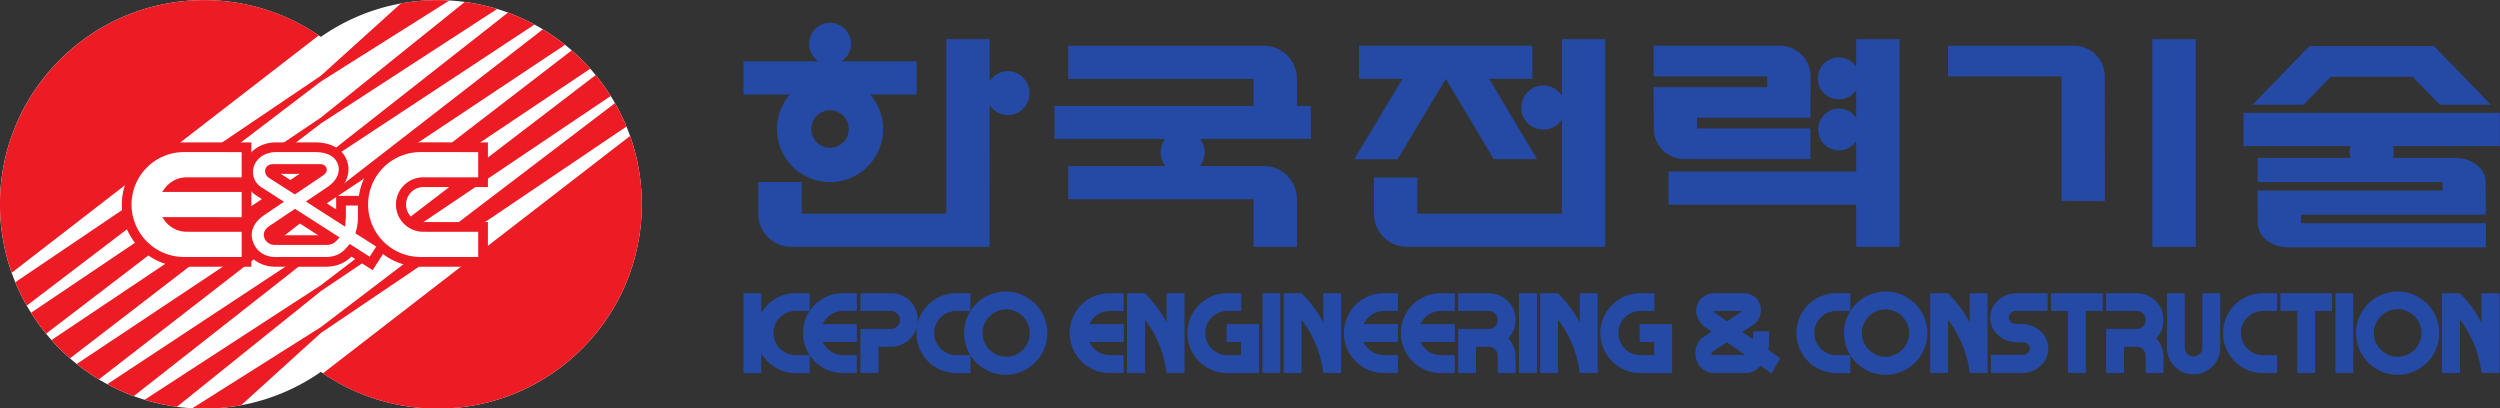 <svg xmlns="http://www.w3.org/2000/svg" width="1224.062mm" height="200mm" viewBox="0 0 1224.062 200"><rect x="0" y="0" width="1224.062" height="200" fill="#333333" stroke="none"/><defs><clipPath id="a" clipPathUnits="userSpaceOnUse"><path d="M0 595h842V0H0Z"/></clipPath></defs><g clip-path="url(#a)" transform="matrix(4.439 0 0 -4.439 -647.77 1686.381)"><path d="m0 0-.008.117c0 2-1.621 3.621-3.621 3.621l-21.598.002V.086h20.45v-2.971h-21.959v-3.656h12.211a2.402 2.402 0 0 1-.51-1.473c0-.576.209-1.097.545-1.513h-10.735v-3.655h20.448v-5.257H0v5.173l-.008.116c0 2-1.621 3.623-3.621 3.623h-7.086c.334.416.543.937.543 1.513 0 .557-.197 1.065-.51 1.473H1.531v3.656H0Z" style="fill:#254aa5;fill-opacity:1;fill-rule:nonzero;stroke:none" transform="translate(288.977 371.11)"/><path d="m0 0 5.316 8.865L10.602.008h4.779l-5.285 8.857h4.763v3.655H-4.25V8.865H.541L-4.779 0Z" style="fill:#254aa5;fill-opacity:1;fill-rule:nonzero;stroke:none" transform="translate(300.082 362.343)"/><path d="M0 0h-4.777v-6.258A2.424 2.424 0 0 1-6.83-5.117a2.43 2.43 0 0 1-2.43-2.432 2.429 2.429 0 0 1 2.43-2.43c.867 0 1.621.459 2.053 1.139v-10.41h-15.955v3.982h-4.776l.006-4.015c0-2 1.621-3.621 3.623-3.621H.002Z" style="fill:#254aa5;fill-opacity:1;fill-rule:nonzero;stroke:none" transform="translate(322.984 375.585)"/><path d="M0 0a2.423 2.423 0 0 1-2.055-1.139v4.666h-4.777v-19.25h-15.959V-12.234h-4.775v-3.407l.003-.115c0-2 1.624-3.621 3.625-3.621h21.879l.004 15.658A2.428 2.428 0 0 1 0-4.861 2.432 2.432 0 0 1 0 0" style="fill:#254aa5;fill-opacity:1;fill-rule:nonzero;stroke:none" transform="translate(257.137 372.058)"/><path d="M0 0a2.07 2.07 0 1 0 0 4.14A2.07 2.07 0 0 0 0 0m-5.85 2.07A5.849 5.849 0 0 1 0-3.779 5.85 5.85 0 0 1 5.852 2.07a5.83 5.83 0 0 1-1.411 3.805h5.112v3.666H1.262a2.302 2.302 0 0 1 1.049 1.932A2.308 2.308 0 1 1-1.26 9.541h-8.289V5.875h5.11A5.83 5.83 0 0 1-5.85 2.07" style="fill:#254aa5;fill-opacity:1;fill-rule:nonzero;stroke:none" transform="translate(237.48 363.597)"/><path d="M0 0a2.308 2.308 0 0 1-1.93 1.049 2.308 2.308 0 0 1 0-4.617c.809 0 1.516.416 1.93 1.047v-3.122a2.3 2.3 0 0 1-1.93 1.051 2.31 2.31 0 0 1 0-4.619c.809 0 1.516.416 1.93 1.047v-3.367h-20.703v-3.657H0v-4.66h4.777V3.068H0Z" style="fill:#254aa5;fill-opacity:1;fill-rule:nonzero;stroke:none" transform="translate(350.67 372.517)"/><path d="M0 0v3.377h-12.514v1.191H-.006L.02 9.127c0 1.865-1.545 3.377-3.409 3.377l-13.902-.002V9.127h12.516V7.939h-12.526l.026-4.562A3.376 3.376 0 0 1-13.9 0Z" style="fill:#254aa5;fill-opacity:1;fill-rule:nonzero;stroke:none" transform="translate(345.621 362.353)"/><path d="M388.115 375.585h-4.777v-22.916h4.777z" style="fill:#254aa5;fill-opacity:1;fill-rule:nonzero;stroke:none"/><path d="m0 0-.008 13.52-.008.248a3.375 3.375 0 0 1-3.375 3.377l-.24-.002h-13.662v-3.375h12.516V.035Z" style="fill:#254aa5;fill-opacity:1;fill-rule:nonzero;stroke:none" transform="translate(378.09 357.712)"/><path d="M0 0h-28.268v-3.662h11.791a2.408 2.408 0 0 1-.089-.641c0-.23.043-.449.105-.662h-10.254v-2.664h20.391v-.935h-20.401l.018-3.407.008-.195c0-1.473 1.511-2.666 3.377-2.666h21.777v2.666h-20.391v.939h20.383l-.008 3.598c0 1.475-1.511 2.666-3.377 2.666l-6.871-.002c.061.213.104.432.104.662 0 .223-.031.438-.088.641H0Z" style="fill:#254aa5;fill-opacity:1;fill-rule:nonzero;stroke:none" transform="translate(421.662 367.45)"/><path d="M0 0h9.021l3.008-3.084h5.621l-6.267 6.461H-2.354l-6.279-6.461h5.625z" style="fill:#254aa5;fill-opacity:1;fill-rule:nonzero;stroke:none" transform="translate(403.018 371.437)"/><path d="M0 0a22.408 22.408 0 0 1-12.871-4.053A22.41 22.41 0 0 1-25.742 0C-38.184 0-48.27-10.084-48.27-22.527c0-12.442 10.086-22.526 22.528-22.526A22.41 22.41 0 0 1-12.871-41 22.408 22.408 0 0 1 0-45.053c12.441 0 22.527 10.084 22.527 22.526C22.527-10.084 12.441 0 0 0" style="fill:#fff;fill-opacity:1;fill-rule:nonzero;stroke:none" transform="translate(194.191 379.886)"/><path d="m0 0-33.879-26.182a22.426 22.426 0 0 1 12.65-3.888c12.44 0 22.526 10.086 22.526 22.527C1.297-4.898.838-2.359 0 0" style="fill:#ed1c24;fill-opacity:1;fill-rule:nonzero;stroke:none" transform="translate(215.422 364.903)"/><path d="m0 0 5.754 3.738 13.685 8.887a22.39 22.39 0 0 1-3.564.775L5.057 4.707 0 .646l-9.422-6.345-22.545-15.182a22.742 22.742 0 0 1 1.66-2.308L-9.598-7.344z" style="fill:#ed1c24;fill-opacity:1;fill-rule:nonzero;stroke:none" transform="translate(181.32 366.286)"/><path d="M0 0a21.789 21.789 0 0 1-1.262 2.582l-23.912-18.209-8.527-6.492-3.332-2.104-10.848-6.845c.432-.026.869-.041 1.309-.041 1.39 0 2.75.129 4.074.371l6.289 5.701 2.508 2.271 7.826 5.287z" style="fill:#ed1c24;fill-opacity:1;fill-rule:nonzero;stroke:none" transform="translate(215.022 365.942)"/><path d="m0 0 9.422 6.344 22.545 15.174a22.394 22.394 0 0 1-1.658 2.308L9.598 7.986 0 .646l-5.76-3.74-13.681-8.892c1.15-.35 2.341-.61 3.564-.774l10.818 8.696z" style="fill:#ed1c24;fill-opacity:1;fill-rule:nonzero;stroke:none" transform="translate(181.32 347.794)"/><path d="m0 0 7.633 5.029 15.926 10.498c-.936.504-1.911.946-2.918 1.317L7.063 6.186 0 .639l-9.604-6.438-20.105-13.471a22.223 22.223 0 0 1 2.041-2.019L-9.457-7.277z" style="fill:#ed1c24;fill-opacity:1;fill-rule:nonzero;stroke:none" transform="translate(181.32 361.667)"/><path d="m0 0 8.943 5.951L26.93 17.92a22.69 22.69 0 0 1-2.446 1.705L8.557 7.277 0 .646l-8.943-5.955-17.985-11.972a22.082 22.082 0 0 1 2.446-1.705L-8.557-6.637z" style="fill:#ed1c24;fill-opacity:1;fill-rule:nonzero;stroke:none" transform="translate(181.32 357.04)"/><path d="m0 0 9.604 6.434L29.709 19.9a22.384 22.384 0 0 1-2.041 2.022L9.457 7.918 0 .646l-7.635-5.035-15.926-10.504a22.39 22.39 0 0 1 2.922-1.318L-7.064-5.549z" style="fill:#ed1c24;fill-opacity:1;fill-rule:nonzero;stroke:none" transform="translate(181.32 352.42)"/><path d="M0 0c-12.441 0-22.527-10.086-22.527-22.525 0-2.647.459-5.188 1.297-7.547L12.645-3.885A22.415 22.415 0 0 1 0 0" style="fill:#ed1c24;fill-opacity:1;fill-rule:nonzero;stroke:none" transform="translate(168.45 379.886)"/><path d="m0 0 3.326 2.096L14.17 8.934a22.303 22.303 0 0 1-5.35-.327L2.508 2.902 0 .637-7.824-4.65l-25.879-17.489a22.68 22.68 0 0 1 1.264-2.582L-8.523-6.496z" style="fill:#ed1c24;fill-opacity:1;fill-rule:nonzero;stroke:none" transform="translate(181.32 370.913)"/><path d="m0 0 7.143-.002v4.93l-7.432.002c-3.781 0-6.859-3.076-6.859-6.858 0-3.783 3.078-6.857 6.859-6.857l7.432-.004v4.928L0-3.859A1.93 1.93 0 0 0 0 0" style="fill:#ed1c24;fill-opacity:1;fill-rule:nonzero;stroke:none" transform="translate(192.602 359.269)"/><path d="M0 0a6.865 6.865 0 0 1-6.859-6.857 6.864 6.864 0 0 1 6.857-6.858l7.432-.004V-.002z" style="fill:#ed1c24;fill-opacity:1;fill-rule:nonzero;stroke:none" transform="translate(166.223 364.198)"/><path d="M0 0a5.791 5.791 0 0 0-5.785 5.785A5.792 5.792 0 0 0 0 11.57l6.361-.002V8.783l-6.07.002a3.01 3.01 0 0 1-2.418-1.228l-.279-.379s8.316-.002 8.767-.004V4.391l-8.767.002.277-.379a3.008 3.008 0 0 1 2.42-1.233l6.07-.002V-.002L0 0" style="fill:#fff;fill-opacity:1;fill-rule:nonzero;stroke:none" transform="translate(166.22 351.556)"/><path d="M0 0c-.094 0-.129.016-.148.033a.521.521 0 0 0 .105.082l2.252 1.514L4.748 0Zm3.635 6.771-1.471-.988-1.539.988ZM10.086.703a6.61 6.61 0 0 1 .123 1.225l-.002.115s-.031-.035-.035-.037c.027.224.037.473.037.758v1.582H6.734V2.852l-1.384.89 1.035.696c1.097.736 1.709 1.777 1.709 2.835 0 .247-.031.495-.102.739-.39 1.418-1.707 2.232-3.609 2.232H.141c-1.659 0-2.996-.875-3.493-2.285a3.075 3.075 0 0 1-.158-.982c0-.848.334-1.887 1.492-2.633l1.045-.672c-.271-.186-.59-.399-.59-.399l-.21-.146C-2.986 2.33-3.645 1.234-3.645.045c0-.248.03-.5.088-.756C-3.178-2.363-1.748-3.473 0-3.473h5.547c1.383 0 2.242.506 2.871 1.119.639-.408 2.34-1.5 2.34-1.5L12.633-.93 10.086.703" style="fill:#ed1c24;fill-opacity:1;fill-rule:nonzero;stroke:none" transform="translate(176.27 353.954)"/><path d="m0 0-2.697-1.811h.004c-.483-.312-.69-.734-.588-1.187.095-.414.472-.898 1.217-.898h5.546c.565 0 .916.093 1.379.625l.184.207L.131.088zm-2.271 5.02c-.614 0-.893-.395-.893-.762 0-.324.178-.608.498-.797l-.008.002L.113 1.678l2.955 1.984c.461.309.616.553.553.867-.047.225-.269.491-.748.491Zm-2.305-8.315c-.319 1.383.703 2.293 1.342 2.711l.211.145L-1.09.871l-2.412 1.551a1.99 1.99 0 0 0-.902 2.357c.34.967 1.291 1.569 2.48 1.569h4.242c1.405 0 2.321-.514 2.577-1.448.236-.849-.202-1.744-1.172-2.396L1.332.895l4.332-2.778.078 1.039V.451h1.33C7.07.113 7.07-.807 7.07-.807c.002-.013.002-.041.002-.082 0-.23-.021-.853-.228-1.545l-.053-.171 2.297-1.471c-.164-.258-.553-.863-.719-1.119L6.16-3.781l-.133-.166c-.634-.789-1.281-1.278-2.545-1.278h-5.546c-1.237 0-2.247.776-2.512 1.93" style="fill:#fff;fill-opacity:1;fill-rule:nonzero;stroke:none" transform="translate(178.334 356.778)"/><path d="M0 0a5.79 5.79 0 0 0-5.785 5.785A5.79 5.79 0 0 0 0 11.57l6.359-.002V8.783l-6.07.002a3.006 3.006 0 0 1-3.002-3.002A3.006 3.006 0 0 1 .289 2.781l6.07-.002V-.002L0 0" style="fill:#fff;fill-opacity:1;fill-rule:nonzero;stroke:none" transform="translate(192.313 351.556)"/><path d="M0 0h1.538v1.959H0a4.382 4.382 0 0 1-4.399-4.381v-.016A4.41 4.41 0 0 1 0-6.842h1.538v1.977H0c-.984 0-1.843.594-2.225 1.452h3.763v1.967h-3.763A2.457 2.457 0 0 0 0 0" style="fill:#254aa5;fill-opacity:1;fill-rule:nonzero;stroke:none" transform="translate(238.902 345.598)"/><path d="M0 0a2.937 2.937 0 0 1-2.756 1.875h-3.375V-.084h3.359a1 1 0 0 0 .994-.997c0-.55-.448-.98-.994-.98h-3.359v-4.865h1.995v2.903h1.447A2.951 2.951 0 0 1 0-2.145c.132.333.198.695.198 1.064C.198-.699.132-.338 0 0" style="fill:#254aa5;fill-opacity:1;fill-rule:nonzero;stroke:none" transform="translate(246.96 345.682)"/><path d="M0 0a2.436 2.436 0 0 0-2.434 2.443A2.425 2.425 0 0 0 0 4.865h1.553v1.959H0a4.365 4.365 0 0 1-3.783-2.178v2.178h-1.959v-8.801h1.959v2.19c.76-1.295 2.175-2.19 3.783-2.19h1.553V0H0" style="fill:#254aa5;fill-opacity:1;fill-rule:nonzero;stroke:none" transform="translate(233.677 340.732)"/><path d="M0 0h1.553v1.959H0a4.383 4.383 0 0 1-4.4-4.381v-.016A4.41 4.41 0 0 1 0-6.842h1.553v1.977H0c-.987 0-1.845.594-2.207 1.452h3.778v1.967h-3.778A2.424 2.424 0 0 0 0 0" style="fill:#254aa5;fill-opacity:1;fill-rule:nonzero;stroke:none" transform="translate(268.313 345.598)"/><path d="M0 0h1.548v1.959H0a4.382 4.382 0 0 1-4.399-4.381v-.016A4.41 4.41 0 0 1 0-6.842h1.548v1.977H0c-.991 0-1.853.594-2.224 1.452h3.787v1.967h-3.771A2.415 2.415 0 0 0 0 0" style="fill:#254aa5;fill-opacity:1;fill-rule:nonzero;stroke:none" transform="translate(298.565 345.598)"/><path d="M0 0h1.535v1.959H0c-2.439 0-4.41-1.943-4.41-4.381v-.016A4.408 4.408 0 0 1 0-6.842h1.535v1.977H0a2.427 2.427 0 0 0-2.241 1.452H1.55v1.967h-3.791A2.458 2.458 0 0 0 0 0" style="fill:#254aa5;fill-opacity:1;fill-rule:nonzero;stroke:none" transform="translate(304.853 345.598)"/><path d="M0 0c1.228-.032 2.252-.727 2.683-1.726.115-.304.198-.634.198-.966 0-.345-.083-.678-.198-.998-.431-1.011-1.49-1.721-2.748-1.721h-3.384v2.008H.083c.43 0 .755.298.755.711 0 .397-.359.662-.755.662l-.728.015c-1.233.033-2.257.728-2.687 1.718-.117.314-.2.647-.2.981 0 .344.083.678.2.996.43.992 1.504 1.71 2.754 1.71h3.376V1.431H-.71a.733.733 0 0 1-.755-.747c0-.403.342-.667.755-.667L0 0" style="fill:#254aa5;fill-opacity:1;fill-rule:nonzero;stroke:none" transform="translate(368.978 344.167)"/><path d="M285.181 338.756h1.96v8.801h-1.96z" style="fill:#254aa5;fill-opacity:1;fill-rule:nonzero;stroke:none"/><path d="M0 0a2.432 2.432 0 1 0 0 4.865h1.538v1.959H0a4.387 4.387 0 0 1-4.402-4.396A4.4 4.4 0 0 1 0-1.977h1.538V0H0" style="fill:#254aa5;fill-opacity:1;fill-rule:nonzero;stroke:none" transform="translate(348.48 340.732)"/><path d="M0 0a2.432 2.432 0 0 0-2.423 2.428A2.428 2.428 0 0 0 0 4.865h1.561v1.959H0a4.384 4.384 0 0 1-4.385-4.396C-4.385 0-2.423-1.977 0-1.977h1.561V0H0" style="fill:#254aa5;fill-opacity:1;fill-rule:nonzero;stroke:none" transform="translate(395.519 340.732)"/><path d="M0 0a2.626 2.626 0 0 0-2.639 2.614A2.63 2.63 0 0 0 0 5.235 2.618 2.618 0 0 0 0 0m0 7.195a4.583 4.583 0 0 1-4.609-4.581A4.598 4.598 0 0 1 0-1.982c2.522 0 4.581 2.062 4.581 4.596A4.582 4.582 0 0 1 0 7.195" style="fill:#254aa5;fill-opacity:1;fill-rule:nonzero;stroke:none" transform="translate(353.933 340.546)"/><path d="M0 0c-1.366 0-2.457 1.091-2.457 2.428A2.435 2.435 0 0 0 0 4.865h1.54v1.959H0a4.389 4.389 0 0 1-4.416-4.396A4.402 4.402 0 0 1 0-1.977h1.54V0H0" style="fill:#254aa5;fill-opacity:1;fill-rule:nonzero;stroke:none" transform="translate(251.427 340.732)"/><path d="M0 0c-1.454 0-2.638 1.177-2.638 2.614 0 1.441 1.184 2.621 2.638 2.621A2.618 2.618 0 0 0 0 0m-.082 7.195a4.581 4.581 0 0 1-4.594-4.581A4.596 4.596 0 0 1-.082-1.982c2.521 0 4.581 2.062 4.581 4.596A4.582 4.582 0 0 1-.082 7.195" style="fill:#254aa5;fill-opacity:1;fill-rule:nonzero;stroke:none" transform="translate(256.945 340.546)"/><path d="M0 0c0 .382-.082.743-.199 1.081a2.943 2.943 0 0 1-2.748 1.875h-3.384V.997h3.368c.545 0 .999-.451.999-.997 0-.533-.454-.979-.999-.979h-3.368v-4.866h1.969v2.903h1.399c.545 0 .999-.449.999-.998v-1.905H0v1.79c0 .384-.082.748-.199 1.077-.15.366-.348.67-.613.957.265.281.463.596.613.958C-.082-.73 0-.369 0 0" style="fill:#254aa5;fill-opacity:1;fill-rule:nonzero;stroke:none" transform="translate(313.094 344.6)"/><path d="M0 0v-3.226A12.666 12.666 0 0 1-2.354-.049c-.019.017-.055.032-.072.049h-1.935v-8.801h1.969v5.877A11.888 11.888 0 0 0-.223-7.509c.049-.217.095-.429.125-.649.05-.197.098-.643.098-.643h1.969V0H0" style="fill:#254aa5;fill-opacity:1;fill-rule:nonzero;stroke:none" transform="translate(291.882 347.557)"/><path d="M0 0v-3.226A13.904 13.904 0 0 1-2.357-.049.227.227 0 0 0-2.424 0h-1.937v-8.801h1.971v5.877A12.258 12.258 0 0 0-.23-7.509c.048-.217.098-.429.13-.649.034-.197.1-.643.1-.643h1.961V0H0" style="fill:#254aa5;fill-opacity:1;fill-rule:nonzero;stroke:none" transform="translate(363.19 347.557)"/><path d="M313.473 338.756h1.979v8.801h-1.979z" style="fill:#254aa5;fill-opacity:1;fill-rule:nonzero;stroke:none"/><path d="M0 0v-1.967h1.604v-1.452H.084a2.431 2.431 0 1 0 0 4.865H1.62v1.959H.084c-2.425 0-4.419-1.959-4.419-4.396 0-2.428 1.994-4.405 4.419-4.405H3.58V0H0" style="fill:#254aa5;fill-opacity:1;fill-rule:nonzero;stroke:none" transform="translate(326.783 344.151)"/><path d="M0 0v-1.967h1.591v-1.452H.066A2.443 2.443 0 0 0-2.373-.991 2.438 2.438 0 0 0 .066 1.446h1.541v1.959H.066A4.386 4.386 0 0 1-4.333-.991 4.399 4.399 0 0 1 .066-5.396h3.503V0H0" style="fill:#254aa5;fill-opacity:1;fill-rule:nonzero;stroke:none" transform="translate(281.232 344.151)"/><path d="M0 0v-3.226A13.226 13.226 0 0 1-2.375-.049L-2.423 0h-1.944v-8.801h1.961v5.877A11.913 11.913 0 0 0-.231-7.509c.049-.217.097-.429.131-.649.035-.197.1-.643.1-.643h1.97V0H0" style="fill:#254aa5;fill-opacity:1;fill-rule:nonzero;stroke:none" transform="translate(320.182 347.557)"/><path d="M0 0v-3.226C-.611-2.046-1.423-.983-2.348-.049A.204.204 0 0 0-2.407 0h-1.96v-8.801h1.99v5.877A12.114 12.114 0 0 0-.23-7.509c.047-.217.098-.429.131-.649.033-.197.099-.643.099-.643h1.977V0H0" style="fill:#254aa5;fill-opacity:1;fill-rule:nonzero;stroke:none" transform="translate(274.607 347.557)"/><path d="M0 0v-1.959h1.878v-6.842h1.961v6.842h1.862V0Z" style="fill:#254aa5;fill-opacity:1;fill-rule:nonzero;stroke:none" transform="translate(372.156 347.557)"/><path d="M0 0v-1.959h1.855v-6.842h1.966v6.842h1.863V0Z" style="fill:#254aa5;fill-opacity:1;fill-rule:nonzero;stroke:none" transform="translate(397.463 347.557)"/><path d="M403.527 338.756h1.959v8.801h-1.959z" style="fill:#254aa5;fill-opacity:1;fill-rule:nonzero;stroke:none"/><path d="M0 0c-1.438 0-2.632 1.177-2.632 2.614A2.646 2.646 0 0 0 0 5.253a2.631 2.631 0 0 0 2.623-2.639A2.623 2.623 0 0 0 0 0m0 7.195a4.585 4.585 0 0 1-4.592-4.581A4.6 4.6 0 0 1 0-1.982a4.587 4.587 0 0 1 4.584 4.596A4.572 4.572 0 0 1 0 7.195" style="fill:#254aa5;fill-opacity:1;fill-rule:nonzero;stroke:none" transform="translate(410.393 340.546)"/><path d="M0 0h-1.969v-6.082A2.97 2.97 0 0 1-.101-8.753a3.323 3.323 0 0 1 1.07-.196c.379 0 .744.08 1.057.196 1.095.43 1.887 1.492 1.887 2.738V0h-1.97v-5.998a.97.97 0 0 0-.974-.981.966.966 0 0 0-.969.981V0" style="fill:#254aa5;fill-opacity:1;fill-rule:nonzero;stroke:none" transform="translate(386.905 347.557)"/><path d="M0 0c0 .365-.08.727-.19 1.064a2.945 2.945 0 0 1-2.755 1.875h-3.376V.98h3.36C-2.416.98-1.96.529-1.96 0c0-.55-.456-.996-1.001-.996h-3.36v-4.865h1.97v2.902h1.39c.545 0 1.001-.448 1.001-.998v-1.904H0v1.79c0 .399-.08.748-.19 1.077a2.93 2.93 0 0 1-.613.956c.265.281.463.597.613.958C-.08-.747 0-.386 0 0" style="fill:#254aa5;fill-opacity:1;fill-rule:nonzero;stroke:none" transform="translate(384.558 344.617)"/><path d="M0 0v-3.226A12.679 12.679 0 0 1-2.351-.049c-.015.017-.032.032-.049.049h-1.961v-8.801h1.995v5.877A12.061 12.061 0 0 0-.215-7.509c.05-.217.1-.429.132-.649.034-.197.1-.643.1-.643h1.978V0H0" style="fill:#254aa5;fill-opacity:1;fill-rule:nonzero;stroke:none" transform="translate(419.634 347.557)"/><path d="m0 0 2.024-1.404h-3.44c-.23 0-.297.116-.297.181-.017.052-.017.068.115.168 0 0 1.331.874 1.598 1.055m.016 2.315c-.25.165-1.398.976-1.482 1.043-.066.035-.032.103.017.087h3.017c.05 0 .083-.052.034-.087-.067-.035-.975-.644-1.586-1.043M4.559-.842c.098.481.082.941.082.941v.013c.016.08.016 1.092.016 1.092H2.901V.309L1.7 1.12l1.053.698a1.962 1.962 0 0 1 .959 2.092c-.15.728-.695 1.514-1.994 1.494h-3.052c-.875.02-1.68-.534-1.943-1.313-.133-.364-.314-1.293.655-2.257l.114-.1s.547-.381.812-.562l-.712-.481c-.804-.45-1.216-1.385-1.018-2.35.198-1.044 1-1.737 2.01-1.737h3.387c.732 0 1.26.249 1.741.81l1.226-.862.928 1.692z" style="fill:#254aa5;fill-opacity:1;fill-rule:nonzero;stroke:none" transform="translate(336.406 342.152)"/></g></svg>